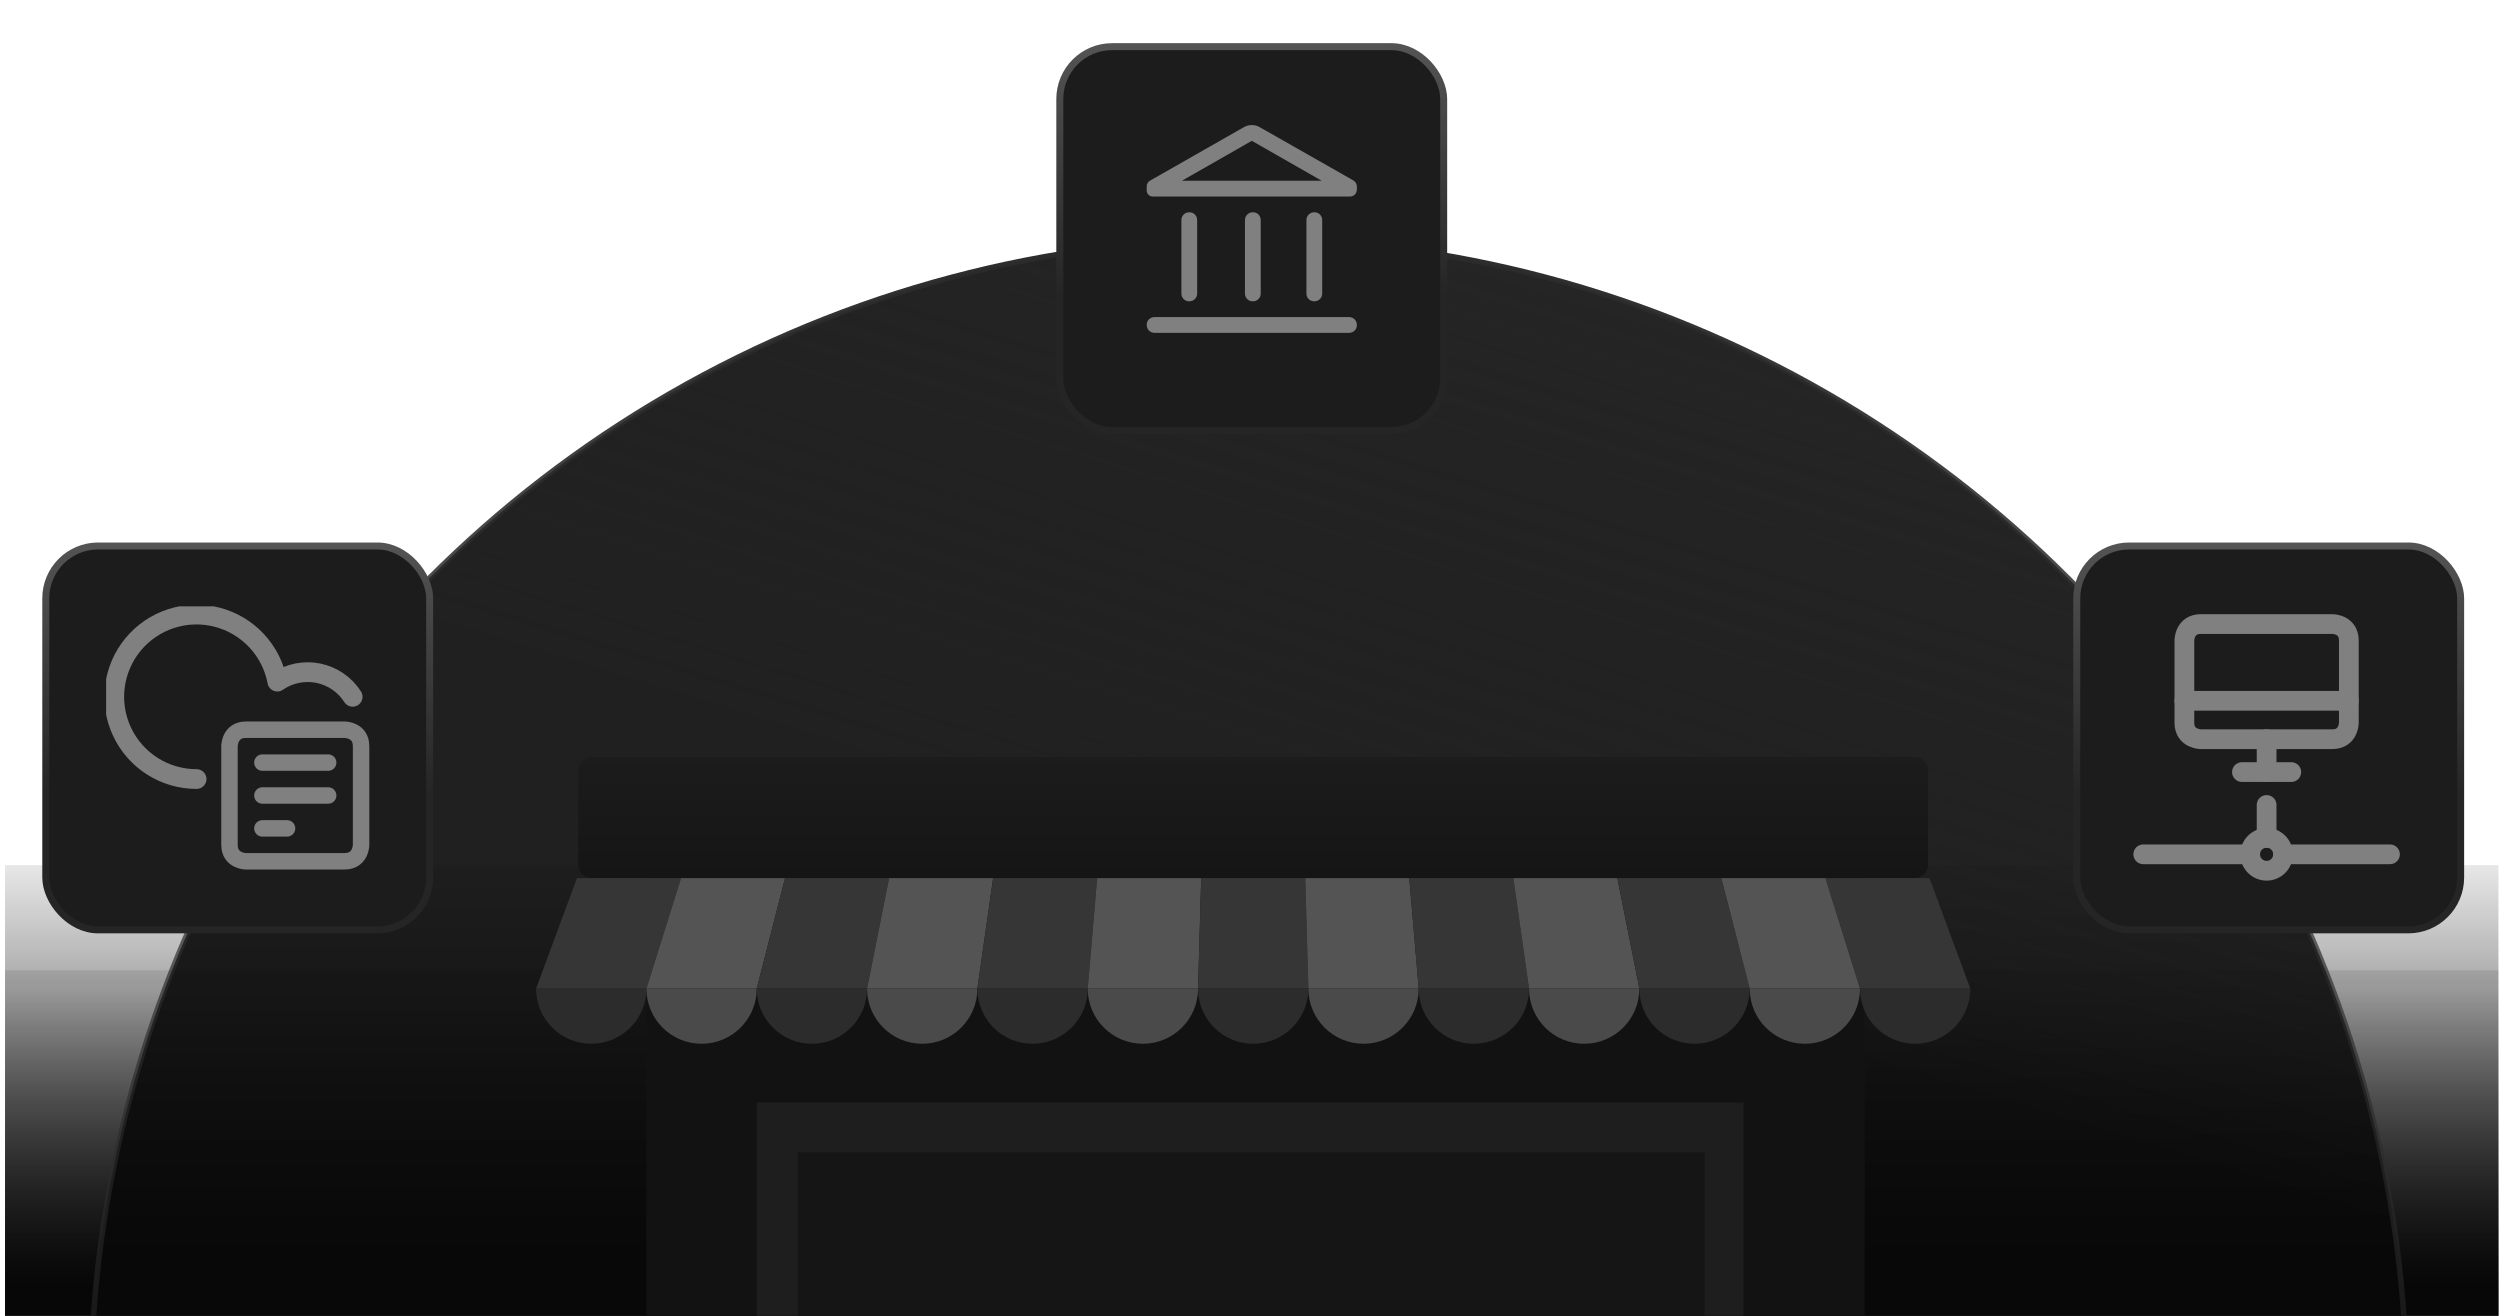 <svg width="380" height="200" viewBox="0 0 380 200" fill="none" xmlns="http://www.w3.org/2000/svg">
<g clip-path="url(#clip0_10113_14097)">
<path d="M-12.621 153.5C-12.621 150.186 -9.935 147.5 -6.621 147.5H391.379C394.693 147.5 397.379 150.186 397.379 153.5V246.5C397.379 249.814 394.693 252.5 391.379 252.5H-6.621C-9.935 252.5 -12.621 249.814 -12.621 246.5V153.5Z" fill="url(#paint0_linear_10113_14097)"/>
<rect x="-13.735" y="131.5" width="410" height="105" rx="6" fill="url(#paint1_linear_10113_14097)"/>
<g clip-path="url(#clip1_10113_14097)">
<g filter="url(#filter0_b_10113_14097)">
<circle cx="189.801" cy="212.282" r="176.016" fill="url(#paint2_linear_10113_14097)"/>
<circle cx="189.801" cy="212.282" r="176.016" stroke="url(#paint3_linear_10113_14097)" stroke-width="0.836"/>
</g>
<rect x="6.958" y="82.99" width="58.35" height="58.35" rx="7.957" fill="#1C1C1C"/>
<rect x="6.958" y="82.99" width="58.35" height="58.35" rx="7.957" stroke="url(#paint4_linear_10113_14097)" stroke-width="1.061"/>
<g clip-path="url(#clip2_10113_14097)">
<path d="M37.383 110.915H52.383C52.383 110.915 54.883 110.915 54.883 113.415V128.415C54.883 128.415 54.883 130.915 52.383 130.915H37.383C37.383 130.915 34.883 130.915 34.883 128.415V113.415C34.883 113.415 34.883 110.915 37.383 110.915Z" stroke="#808080" stroke-width="2.5" stroke-linecap="round" stroke-linejoin="round"/>
<path d="M39.883 115.915H49.883" stroke="#808080" stroke-width="2.5" stroke-linecap="round" stroke-linejoin="round"/>
<path d="M39.883 120.915H49.883" stroke="#808080" stroke-width="2.5" stroke-linecap="round" stroke-linejoin="round"/>
<path d="M39.883 125.915H43.633" stroke="#808080" stroke-width="2.5" stroke-linecap="round" stroke-linejoin="round"/>
<path d="M53.605 105.915C53.019 104.995 52.253 104.203 51.353 103.586C50.453 102.969 49.438 102.54 48.369 102.325C47.3 102.109 46.198 102.111 45.13 102.332C44.061 102.552 43.048 102.986 42.151 103.607C41.713 101.273 40.619 99.113 38.998 97.379C37.377 95.644 35.295 94.408 32.996 93.813C30.698 93.219 28.277 93.291 26.018 94.022C23.759 94.753 21.755 96.112 20.241 97.94C18.726 99.769 17.763 101.99 17.465 104.346C17.167 106.701 17.546 109.093 18.558 111.241C19.569 113.389 21.172 115.204 23.177 116.475C25.183 117.745 27.509 118.418 29.883 118.415" stroke="#808080" stroke-width="3" stroke-linecap="round" stroke-linejoin="round"/>
</g>
<rect x="315.668" y="82.99" width="58.35" height="58.35" rx="7.957" fill="#1C1C1C"/>
<rect x="315.668" y="82.99" width="58.35" height="58.35" rx="7.957" stroke="url(#paint5_linear_10113_14097)" stroke-width="1.061"/>
<g clip-path="url(#clip3_10113_14097)">
<path d="M325.775 129.855H342.025" stroke="#808080" stroke-width="3" stroke-linecap="round" stroke-linejoin="round"/>
<path d="M347.025 129.855H363.275" stroke="#808080" stroke-width="3" stroke-linecap="round" stroke-linejoin="round"/>
<path d="M344.525 122.355V127.355" stroke="#808080" stroke-width="3" stroke-linecap="round" stroke-linejoin="round"/>
<path d="M334.525 94.855H354.525C354.525 94.855 357.025 94.855 357.025 97.355V109.855C357.025 109.855 357.025 112.355 354.525 112.355H334.525C334.525 112.355 332.025 112.355 332.025 109.855V97.355C332.025 97.355 332.025 94.855 334.525 94.855Z" stroke="#808080" stroke-width="3" stroke-linecap="round" stroke-linejoin="round"/>
<path d="M344.525 112.355V117.355" stroke="#808080" stroke-width="3" stroke-linecap="round" stroke-linejoin="round"/>
<path d="M340.775 117.355H348.275" stroke="#808080" stroke-width="3" stroke-linecap="round" stroke-linejoin="round"/>
<path d="M332.025 106.521H357.025" stroke="#808080" stroke-width="3" stroke-linecap="round" stroke-linejoin="round"/>
<path d="M342.025 129.855C342.025 130.518 342.288 131.154 342.757 131.623C343.226 132.092 343.862 132.355 344.525 132.355C345.188 132.355 345.824 132.092 346.293 131.623C346.762 131.154 347.025 130.518 347.025 129.855C347.025 129.192 346.762 128.556 346.293 128.087C345.824 127.618 345.188 127.355 344.525 127.355C343.862 127.355 343.226 127.618 342.757 128.087C342.288 128.556 342.025 129.192 342.025 129.855Z" stroke="#808080" stroke-width="3" stroke-linecap="round" stroke-linejoin="round"/>
</g>
<rect x="161.09" y="7.091" width="58.35" height="58.35" rx="7.957" fill="#1C1C1C"/>
<rect x="161.09" y="7.091" width="58.35" height="58.35" rx="7.957" stroke="url(#paint6_linear_10113_14097)" stroke-width="1.061"/>
<path d="M179.571 44.603V33.463C179.571 33.123 179.687 32.839 179.918 32.609C180.149 32.38 180.435 32.265 180.776 32.265C181.117 32.265 181.401 32.38 181.628 32.609C181.854 32.839 181.967 33.123 181.967 33.463V44.603C181.967 44.943 181.851 45.227 181.62 45.457C181.39 45.686 181.103 45.801 180.762 45.801C180.421 45.801 180.137 45.686 179.911 45.457C179.684 45.227 179.571 44.943 179.571 44.603ZM189.234 44.603V33.463C189.234 33.123 189.35 32.839 189.581 32.609C189.812 32.38 190.098 32.265 190.439 32.265C190.781 32.265 191.064 32.38 191.291 32.609C191.517 32.839 191.63 33.123 191.63 33.463V44.603C191.63 44.943 191.515 45.227 191.284 45.457C191.053 45.686 190.767 45.801 190.425 45.801C190.084 45.801 189.8 45.686 189.574 45.457C189.347 45.227 189.234 44.943 189.234 44.603ZM175.498 50.593C175.159 50.593 174.874 50.477 174.645 50.246C174.415 50.015 174.3 49.729 174.3 49.388C174.3 49.047 174.415 48.763 174.645 48.536C174.874 48.31 175.159 48.197 175.498 48.197H205.047C205.386 48.197 205.671 48.313 205.901 48.544C206.13 48.774 206.245 49.06 206.245 49.402C206.245 49.743 206.13 50.027 205.901 50.253C205.671 50.48 205.386 50.593 205.047 50.593H175.498ZM198.578 44.603V33.463C198.578 33.123 198.694 32.839 198.925 32.609C199.155 32.38 199.442 32.265 199.783 32.265C200.124 32.265 200.408 32.38 200.634 32.609C200.861 32.839 200.974 33.123 200.974 33.463V44.603C200.974 44.943 200.858 45.227 200.627 45.457C200.397 45.686 200.11 45.801 199.769 45.801C199.428 45.801 199.144 45.686 198.917 45.457C198.691 45.227 198.578 44.943 198.578 44.603ZM205.207 29.869H175.219C174.964 29.869 174.747 29.78 174.568 29.601C174.39 29.422 174.3 29.206 174.3 28.951V28.272C174.3 28.112 174.347 27.959 174.44 27.812C174.533 27.666 174.646 27.553 174.779 27.473L189.075 19.327C189.452 19.114 189.851 19.008 190.273 19.008C190.694 19.008 191.093 19.114 191.47 19.327L205.726 27.433C205.885 27.54 206.012 27.673 206.105 27.832C206.198 27.992 206.245 28.172 206.245 28.372V28.78C206.245 29.088 206.145 29.347 205.946 29.556C205.747 29.765 205.501 29.869 205.207 29.869ZM179.651 27.473H200.894L190.273 21.404L179.651 27.473Z" fill="#808080"/>
<path d="M291.016 115.043H89.96C88.83 115.043 87.915 115.959 87.915 117.088V131.429C87.915 132.558 88.83 133.474 89.96 133.474H291.016C292.146 133.474 293.061 132.558 293.061 131.429V117.088C293.061 115.959 292.146 115.043 291.016 115.043Z" fill="url(#paint7_linear_10113_14097)"/>
<path d="M265.953 257.088L265.953 133.474L98.254 133.474L98.254 257.088L265.953 257.088Z" fill="#121212"/>
<path d="M283.427 257.088L283.427 133.474L264.996 133.474L264.996 257.088L283.427 257.088Z" fill="#121212"/>
<path d="M103.514 133.474H87.7L81.484 150.267H98.253L103.514 133.474Z" fill="#363636"/>
<path d="M98.253 150.268C98.253 154.899 94.499 158.652 89.868 158.652C85.237 158.652 81.484 154.899 81.484 150.268H98.253Z" fill="#2C2C2C"/>
<path d="M119.327 133.474H103.514L98.253 150.267H115.023L119.327 133.474Z" fill="#545454"/>
<path d="M115.023 150.268C115.023 154.899 111.269 158.652 106.638 158.652C102.007 158.652 98.253 154.899 98.253 150.268H115.023Z" fill="#4A4A4A"/>
<path d="M135.14 133.474H119.327L115.023 150.267H131.793L135.14 133.474Z" fill="#363636"/>
<path d="M131.793 150.268C131.793 154.899 128.039 158.652 123.408 158.652C118.777 158.652 115.023 154.899 115.023 150.268H131.793Z" fill="#2C2C2C"/>
<path d="M150.954 133.474H135.14L131.793 150.267H148.563L150.954 133.474Z" fill="#545454"/>
<path d="M148.563 150.268C148.563 154.899 144.809 158.652 140.178 158.652C135.547 158.652 131.793 154.899 131.793 150.268H148.563Z" fill="#4A4A4A"/>
<path d="M166.767 133.474H150.954L148.563 150.267H165.333L166.767 133.474Z" fill="#363636"/>
<path d="M165.333 150.268C165.333 154.899 161.579 158.652 156.948 158.652C152.317 158.652 148.563 154.899 148.563 150.268H165.333Z" fill="#2C2C2C"/>
<path d="M182.581 133.474H166.767L165.333 150.267H182.103L182.581 133.474Z" fill="#545454"/>
<path d="M182.103 150.268C182.103 154.899 178.349 158.652 173.718 158.652C169.087 158.652 165.333 154.899 165.333 150.268H182.103Z" fill="#4A4A4A"/>
<path d="M198.395 133.474H182.581L182.103 150.267H198.873L198.395 133.474Z" fill="#363636"/>
<path d="M198.873 150.268C198.873 154.899 195.119 158.652 190.488 158.652C185.857 158.652 182.103 154.899 182.103 150.268H198.873Z" fill="#2C2C2C"/>
<path d="M214.208 133.474H198.395L198.873 150.267H215.643L214.208 133.474Z" fill="#545454"/>
<path d="M215.643 150.268C215.643 154.899 211.889 158.652 207.258 158.652C202.627 158.652 198.873 154.899 198.873 150.268H215.643Z" fill="#4A4A4A"/>
<path d="M230.022 133.474H214.208L215.643 150.267H232.413L230.022 133.474Z" fill="#363636"/>
<path d="M232.413 150.268C232.413 154.899 228.659 158.652 224.028 158.652C219.397 158.652 215.643 154.899 215.643 150.268H232.413Z" fill="#2C2C2C"/>
<path d="M245.835 133.474H230.022L232.413 150.267H249.183L245.835 133.474Z" fill="#545454"/>
<path d="M249.183 150.268C249.183 154.899 245.429 158.652 240.798 158.652C236.167 158.652 232.413 154.899 232.413 150.268H249.183Z" fill="#4A4A4A"/>
<path d="M261.649 133.474H245.835L249.183 150.267H265.952L261.649 133.474Z" fill="#363636"/>
<path d="M265.952 150.268C265.952 154.899 262.198 158.652 257.568 158.652C252.936 158.652 249.183 154.899 249.183 150.268H265.952Z" fill="#2C2C2C"/>
<path d="M293.276 133.474H277.463L282.723 150.267H299.493L293.276 133.474Z" fill="#363636"/>
<path d="M299.493 150.268C299.493 154.899 295.739 158.652 291.108 158.652C286.477 158.652 282.723 154.899 282.723 150.268H299.493Z" fill="#2C2C2C"/>
<path d="M277.463 133.474H261.649L265.952 150.267H282.723L277.463 133.474Z" fill="#545454"/>
<path d="M282.723 150.268C282.723 154.899 278.968 158.652 274.338 158.652C269.707 158.652 265.953 154.899 265.953 150.268H282.723Z" fill="#4A4A4A"/>
<path d="M264.996 167.591H115.023V228.065H264.996V167.591Z" fill="#1E1E1E"/>
<path d="M259.091 175.159H121.267V220.498H259.091V175.159Z" fill="#151515"/>
</g>
</g>
<defs>
<filter id="filter0_b_10113_14097" x="-20.08" y="2.401" width="419.762" height="419.762" filterUnits="userSpaceOnUse" color-interpolation-filters="sRGB">
<feFlood flood-opacity="0" result="BackgroundImageFix"/>
<feGaussianBlur in="BackgroundImageFix" stdDeviation="16.724"/>
<feComposite in2="SourceAlpha" operator="in" result="effect1_backgroundBlur_10113_14097"/>
<feBlend mode="normal" in="SourceGraphic" in2="effect1_backgroundBlur_10113_14097" result="shape"/>
</filter>
<linearGradient id="paint0_linear_10113_14097" x1="190.765" y1="150.728" x2="190.765" y2="228.129" gradientUnits="userSpaceOnUse">
<stop stop-color="#131313" stop-opacity="0.1"/>
<stop offset="0.825" stop-color="#070707"/>
</linearGradient>
<linearGradient id="paint1_linear_10113_14097" x1="191.265" y1="131.5" x2="191.265" y2="208.9" gradientUnits="userSpaceOnUse">
<stop stop-color="#131313" stop-opacity="0.1"/>
<stop offset="0.825" stop-color="#070707"/>
</linearGradient>
<linearGradient id="paint2_linear_10113_14097" x1="235.158" y1="36.266" x2="204.143" y2="137.387" gradientUnits="userSpaceOnUse">
<stop stop-color="#262525"/>
<stop offset="1" stop-color="#080808" stop-opacity="0.9"/>
</linearGradient>
<linearGradient id="paint3_linear_10113_14097" x1="189.801" y1="36.266" x2="189.801" y2="388.298" gradientUnits="userSpaceOnUse">
<stop stop-color="#2B2B2B"/>
<stop offset="1" stop-color="#2B2B2B" stop-opacity="0"/>
</linearGradient>
<linearGradient id="paint4_linear_10113_14097" x1="36.133" y1="120.644" x2="36.133" y2="5.872" gradientUnits="userSpaceOnUse">
<stop stop-color="#252525"/>
<stop offset="1" stop-color="#B5B2B2"/>
</linearGradient>
<linearGradient id="paint5_linear_10113_14097" x1="344.843" y1="120.644" x2="344.843" y2="5.872" gradientUnits="userSpaceOnUse">
<stop stop-color="#252525"/>
<stop offset="1" stop-color="#B5B2B2"/>
</linearGradient>
<linearGradient id="paint6_linear_10113_14097" x1="190.265" y1="44.745" x2="190.265" y2="-70.026" gradientUnits="userSpaceOnUse">
<stop stop-color="#252525"/>
<stop offset="1" stop-color="#B5B2B2"/>
</linearGradient>
<linearGradient id="paint7_linear_10113_14097" x1="190.488" y1="115.043" x2="190.488" y2="133.474" gradientUnits="userSpaceOnUse">
<stop stop-color="#1C1C1C"/>
<stop offset="1" stop-color="#151515"/>
</linearGradient>
<clipPath id="clip0_10113_14097">
<rect width="379" height="200" fill="white" transform="translate(0.765)"/>
</clipPath>
<clipPath id="clip1_10113_14097">
<path d="M-49.235 -36.036C-49.235 -40.138 -45.91 -43.463 -41.809 -43.463H422.339C426.44 -43.463 429.765 -40.138 429.765 -36.036V196.037C429.765 200.139 426.44 203.463 422.339 203.463H-41.809C-45.91 203.463 -49.235 200.139 -49.235 196.037V-36.036Z" fill="white"/>
</clipPath>
<clipPath id="clip2_10113_14097">
<rect width="40" height="40" fill="white" transform="translate(16.133 92.165)"/>
</clipPath>
<clipPath id="clip3_10113_14097">
<rect width="43" height="42" fill="white" transform="translate(323.525 92.605)"/>
</clipPath>
</defs>
</svg>
